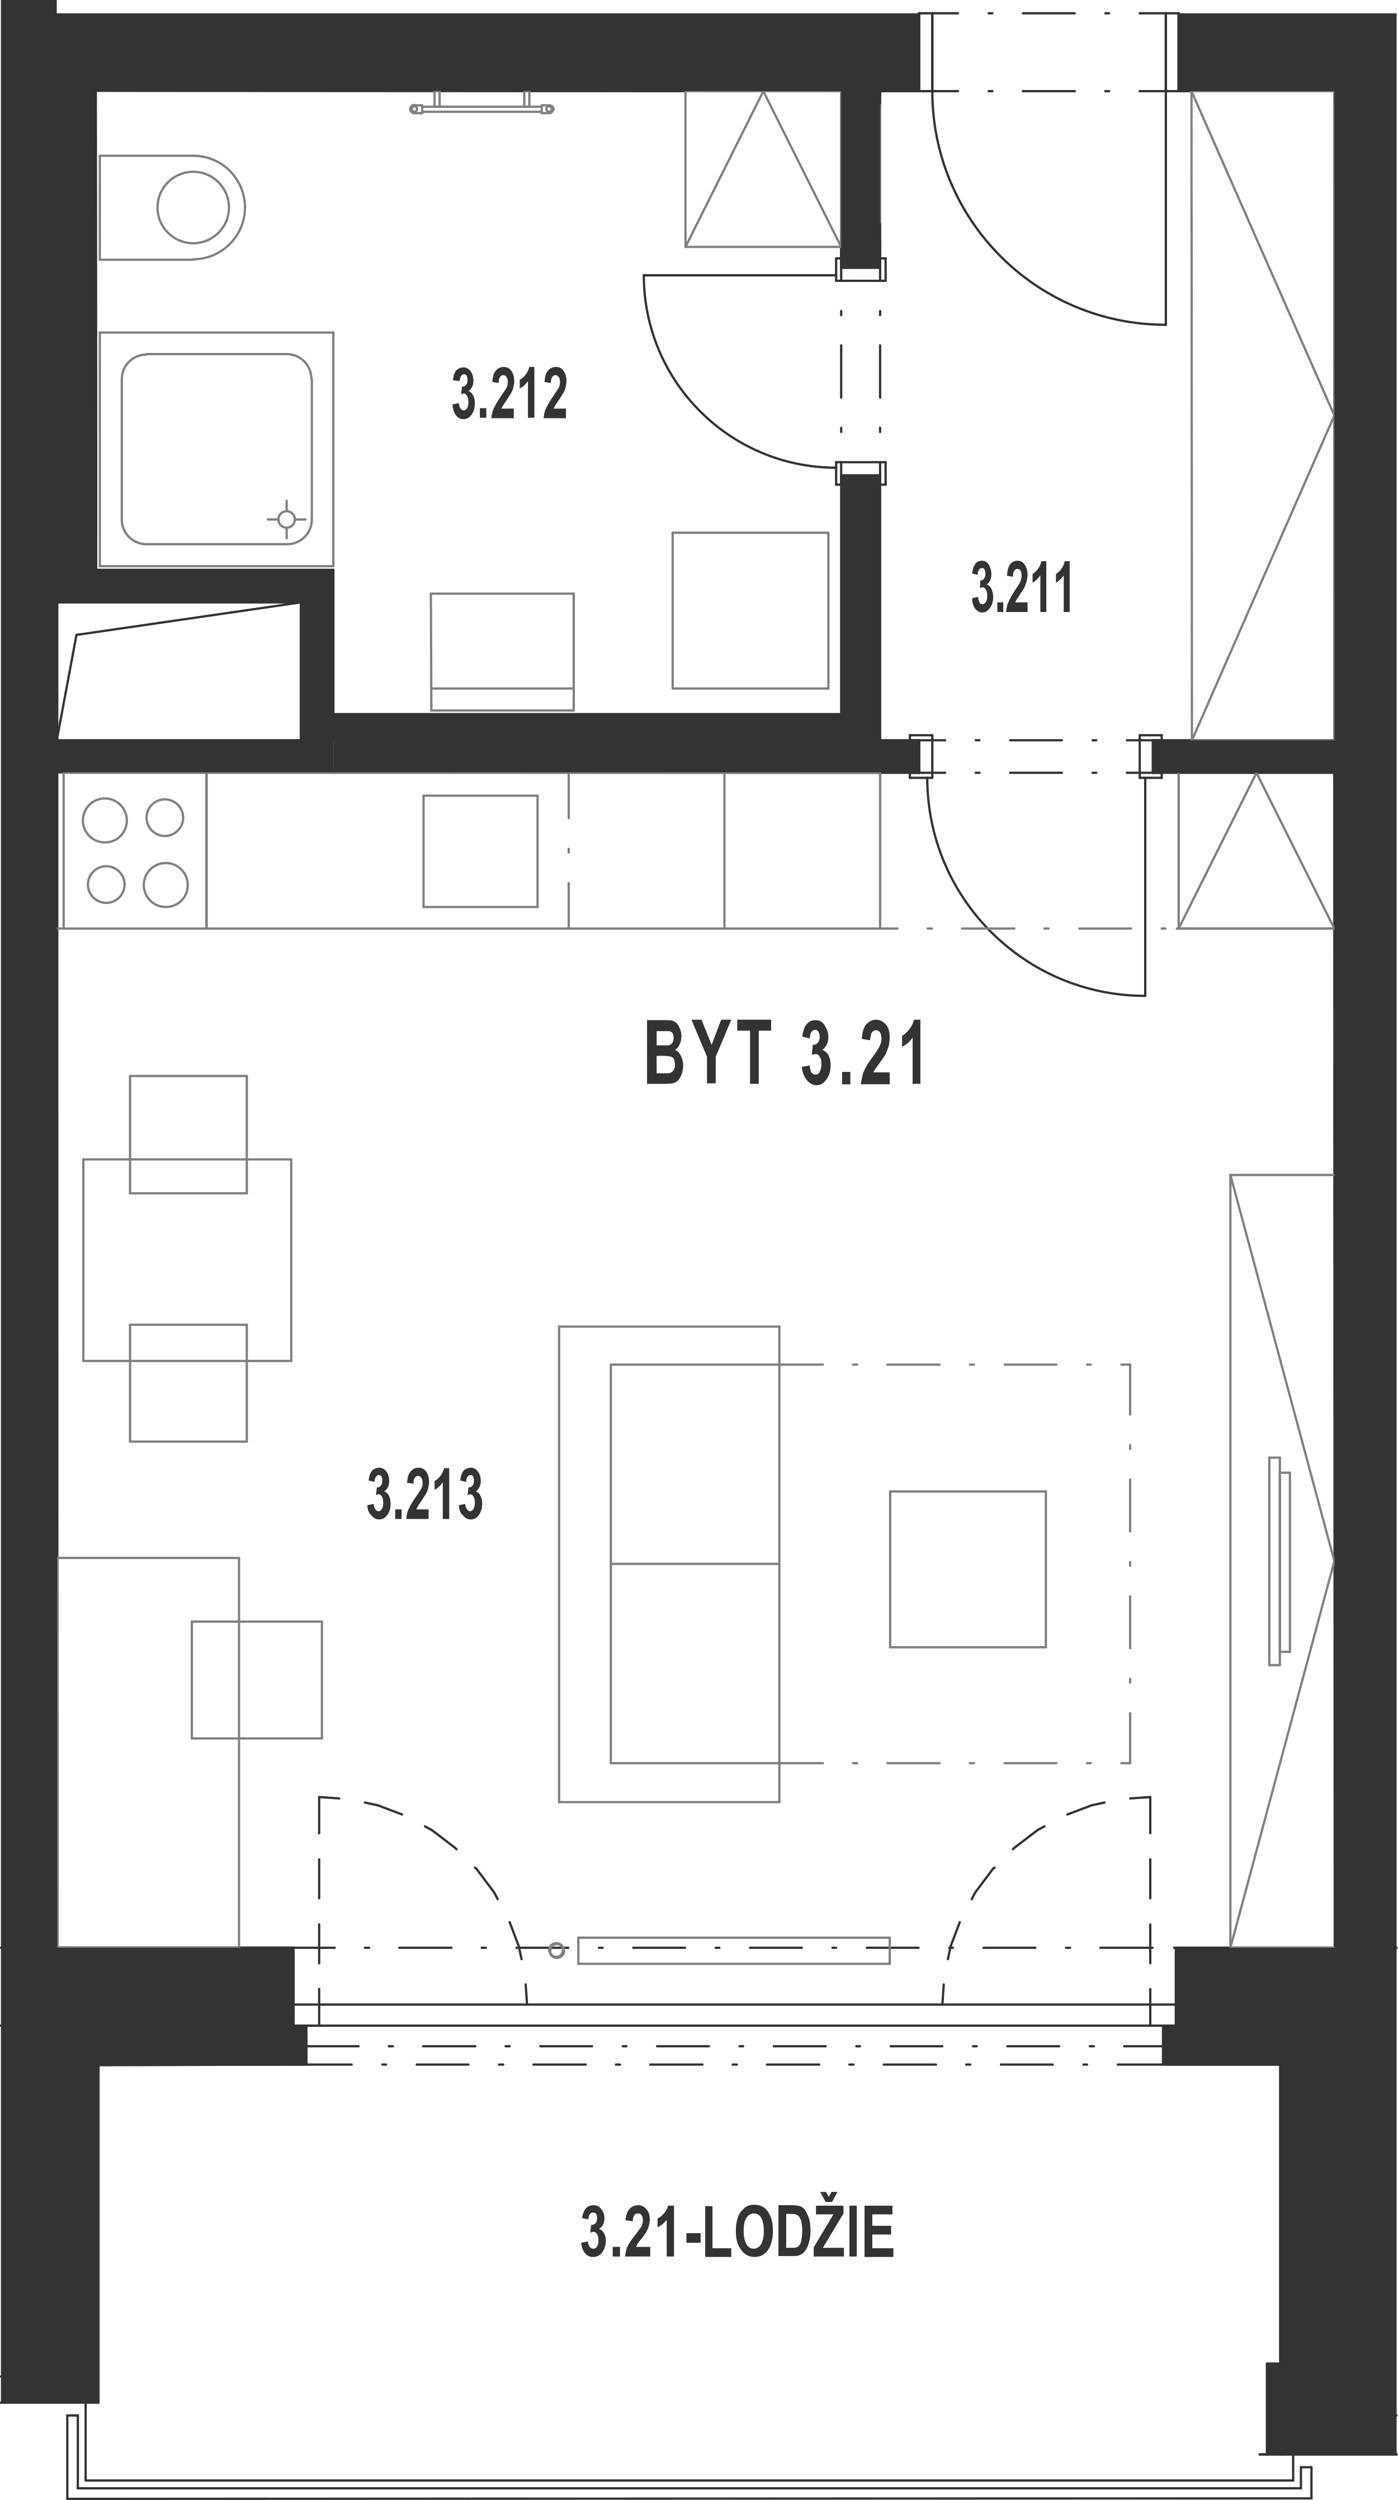 <?xml version="1.0" encoding="utf-8"?>
<!-- Generator: Adobe Illustrator 28.2.0, SVG Export Plug-In . SVG Version: 6.00 Build 0)  -->
<svg version="1.1" xmlns="http://www.w3.org/2000/svg" xmlns:xlink="http://www.w3.org/1999/xlink" x="0px" y="0px"
	 viewBox="0 0 305.3 545.7" style="enable-background:new 0 0 305.3 545.7;" xml:space="preserve">
<style type="text/css">
	.st0{fill:none;stroke:#333333;stroke-width:0.5;stroke-linecap:round;stroke-linejoin:round;stroke-miterlimit:10;}
	.st1{fill:#333333;}
	.st2{fill:none;stroke:#808080;stroke-width:0.5;stroke-linecap:round;stroke-linejoin:round;stroke-miterlimit:10;}
	.st3{fill-rule:evenodd;clip-rule:evenodd;fill:#333333;}
</style>
<g id="vykres">
	<line class="st0" x1="282.4" y1="446.7" x2="282.4" y2="447.2"/>
	<line class="st0" x1="282.4" y1="451.1" x2="282.4" y2="462.4"/>
	<line class="st0" x1="282.4" y1="469.1" x2="282.4" y2="469.9"/>
	<line class="st0" x1="282.4" y1="476.6" x2="282.4" y2="487.9"/>
	<line class="st0" x1="282.4" y1="494.6" x2="282.4" y2="495.4"/>
	<line class="st0" x1="282.4" y1="502.1" x2="282.4" y2="513.4"/>
	<line class="st0" x1="282.4" y1="520.1" x2="282.4" y2="520.9"/>
	<line class="st0" x1="282.4" y1="527.6" x2="282.4" y2="535.8"/>
	<line class="st0" x1="286.4" y1="538.6" x2="284.1" y2="538.6"/>
	<line class="st0" x1="286.4" y1="538.6" x2="286.4" y2="545.4"/>
	<line class="st0" x1="284.1" y1="538.6" x2="284.1" y2="543.2"/>
	<line class="st0" x1="282.4" y1="446.7" x2="271" y2="446.7"/>
	<line class="st0" x1="264.4" y1="446.7" x2="263.5" y2="446.7"/>
	<line class="st0" x1="256.9" y1="446.7" x2="245.5" y2="446.7"/>
	<line class="st0" x1="238.9" y1="446.7" x2="238" y2="446.7"/>
	<line class="st0" x1="231.3" y1="446.7" x2="220" y2="446.7"/>
	<line class="st0" x1="213.3" y1="446.7" x2="212.5" y2="446.7"/>
	<line class="st0" x1="205.8" y1="446.7" x2="194.5" y2="446.7"/>
	<line class="st0" x1="187.8" y1="446.7" x2="187" y2="446.7"/>
	<line class="st0" x1="180.3" y1="446.7" x2="169" y2="446.7"/>
	<line class="st0" x1="162.3" y1="446.7" x2="161.5" y2="446.7"/>
	<line class="st0" x1="154.8" y1="446.7" x2="143.5" y2="446.7"/>
	<line class="st0" x1="136.8" y1="446.7" x2="136" y2="446.7"/>
	<line class="st0" x1="129.3" y1="446.7" x2="118" y2="446.7"/>
	<line class="st0" x1="111.3" y1="446.7" x2="110.4" y2="446.7"/>
	<line class="st0" x1="103.8" y1="446.7" x2="92.4" y2="446.7"/>
	<line class="st0" x1="85.8" y1="446.7" x2="84.9" y2="446.7"/>
	<line class="st0" x1="78.3" y1="446.7" x2="66.9" y2="446.7"/>
	<line class="st0" x1="60.3" y1="446.7" x2="59.4" y2="446.7"/>
	<line class="st0" x1="52.8" y1="446.7" x2="41.4" y2="446.7"/>
	<line class="st0" x1="34.8" y1="446.7" x2="33.9" y2="446.7"/>
	<line class="st0" x1="27.2" y1="446.7" x2="15.9" y2="446.7"/>
	<line class="st0" x1="18.7" y1="446.8" x2="18.7" y2="456.8"/>
	<line class="st0" x1="18.7" y1="463.4" x2="18.7" y2="464.3"/>
	<line class="st0" x1="18.7" y1="471" x2="18.7" y2="482.3"/>
	<line class="st0" x1="18.7" y1="489" x2="18.7" y2="489.8"/>
	<line class="st0" x1="18.7" y1="496.5" x2="18.7" y2="507.8"/>
	<line class="st0" x1="18.7" y1="514.5" x2="18.7" y2="515.3"/>
	<line class="st0" x1="18.7" y1="522" x2="18.7" y2="524.5"/>
	<line class="st0" x1="14.7" y1="527.3" x2="17" y2="527.3"/>
	<line class="st0" x1="17" y1="543.2" x2="17" y2="527.3"/>
	<line class="st0" x1="14.7" y1="545.5" x2="14.7" y2="527.3"/>
	<line class="st0" x1="284.1" y1="543.2" x2="17" y2="543.2"/>
	<line class="st0" x1="286.4" y1="545.4" x2="14.7" y2="545.5"/>
	<line class="st0" x1="288.1" y1="442.2" x2="288.1" y2="527.3"/>
	<line class="st0" x1="282.4" y1="541.5" x2="282.4" y2="535.8"/>
	<line class="st0" x1="279.6" y1="535.8" x2="279.6" y2="535.8"/>
	<line class="st0" x1="0.2" y1="442.2" x2="288.1" y2="442.2"/>
	<line class="st0" x1="0.2" y1="442.2" x2="288.1" y2="442.2"/>
	<line class="st0" x1="0.2" y1="518.8" x2="15.9" y2="518.8"/>
	<line class="st0" x1="15.9" y1="518.8" x2="15.9" y2="442.2"/>
	<line class="st0" x1="18.7" y1="541.5" x2="18.7" y2="524.5"/>
	<line class="st0" x1="282.4" y1="541.5" x2="18.7" y2="541.5"/>
	<line class="st0" x1="279.6" y1="535.8" x2="279.6" y2="535.8"/>
	<line class="st0" x1="276.7" y1="516" x2="279.6" y2="516"/>
	<line class="st0" x1="276.7" y1="516" x2="276.7" y2="535.8"/>
	<line class="st0" x1="279.6" y1="450.7" x2="279.6" y2="516"/>
	<line class="st0" x1="276.7" y1="535.8" x2="305" y2="535.8"/>
	<line class="st0" x1="0.2" y1="524.5" x2="21.5" y2="524.5"/>
	<line class="st0" x1="21.5" y1="524.5" x2="21.5" y2="450.8"/>
	<line class="st0" x1="288.1" y1="527.3" x2="305" y2="527.3"/>
	<line class="st0" x1="251.2" y1="442.2" x2="251.2" y2="434.2"/>
	<line class="st0" x1="251.2" y1="428.6" x2="251.2" y2="420.1"/>
	<line class="st0" x1="251.2" y1="414.4" x2="251.2" y2="405.9"/>
	<line class="st0" x1="251.2" y1="400.2" x2="251.2" y2="392.3"/>
	<line class="st0" x1="69.7" y1="442.2" x2="69.7" y2="434.2"/>
	<line class="st0" x1="69.7" y1="428.6" x2="69.7" y2="420.1"/>
	<line class="st0" x1="69.7" y1="414.4" x2="69.7" y2="405.9"/>
	<line class="st0" x1="69.7" y1="400.2" x2="69.7" y2="392.3"/>
	<line class="st0" x1="66.9" y1="450.7" x2="76.8" y2="450.7"/>
	<line class="st0" x1="83.5" y1="450.7" x2="84.3" y2="450.7"/>
	<line class="st0" x1="91" y1="450.7" x2="102.3" y2="450.7"/>
	<line class="st0" x1="109" y1="450.7" x2="109.9" y2="450.7"/>
	<line class="st0" x1="116.5" y1="450.7" x2="127.9" y2="450.7"/>
	<line class="st0" x1="134.5" y1="450.7" x2="135.4" y2="450.7"/>
	<line class="st0" x1="142" y1="450.7" x2="153.4" y2="450.7"/>
	<line class="st0" x1="160" y1="450.7" x2="160.9" y2="450.7"/>
	<line class="st0" x1="167.5" y1="450.7" x2="178.9" y2="450.7"/>
	<line class="st0" x1="185.5" y1="450.7" x2="186.4" y2="450.7"/>
	<line class="st0" x1="193" y1="450.7" x2="204.4" y2="450.7"/>
	<line class="st0" x1="211" y1="450.7" x2="211.9" y2="450.7"/>
	<line class="st0" x1="218.6" y1="450.7" x2="229.9" y2="450.7"/>
	<line class="st0" x1="236.6" y1="450.7" x2="237.4" y2="450.7"/>
	<line class="st0" x1="244.1" y1="450.7" x2="254" y2="450.7"/>
	<line class="st0" x1="256.8" y1="425.2" x2="256.4" y2="425.2"/>
	<line class="st0" x1="251.7" y1="425.2" x2="240.3" y2="425.2"/>
	<line class="st0" x1="233.7" y1="425.2" x2="232.8" y2="425.2"/>
	<line class="st0" x1="226.1" y1="425.2" x2="214.8" y2="425.2"/>
	<line class="st0" x1="208.1" y1="425.2" x2="207.3" y2="425.2"/>
	<line class="st0" x1="200.6" y1="425.2" x2="189.3" y2="425.2"/>
	<line class="st0" x1="182.6" y1="425.2" x2="181.8" y2="425.2"/>
	<line class="st0" x1="175.1" y1="425.2" x2="163.8" y2="425.2"/>
	<line class="st0" x1="157.1" y1="425.2" x2="156.3" y2="425.2"/>
	<line class="st0" x1="149.6" y1="425.2" x2="138.3" y2="425.2"/>
	<line class="st0" x1="131.6" y1="425.2" x2="130.8" y2="425.2"/>
	<line class="st0" x1="124.1" y1="425.2" x2="112.8" y2="425.2"/>
	<line class="st0" x1="106.1" y1="425.2" x2="105.2" y2="425.2"/>
	<line class="st0" x1="98.6" y1="425.2" x2="87.2" y2="425.2"/>
	<line class="st0" x1="80.6" y1="425.2" x2="79.7" y2="425.2"/>
	<line class="st0" x1="73.1" y1="425.2" x2="64.1" y2="425.2"/>
	<line class="st0" x1="254" y1="450.7" x2="254" y2="442.2"/>
	<line class="st0" x1="66.9" y1="450.7" x2="66.9" y2="442.2"/>
	<line class="st0" x1="254" y1="450.7" x2="279.6" y2="450.7"/>
	<line class="st0" x1="256.8" y1="442.2" x2="256.8" y2="425.2"/>
	<line class="st0" x1="64.1" y1="442.2" x2="64.1" y2="425.2"/>
	<line class="st0" x1="20.1" y1="450.8" x2="66.9" y2="450.7"/>
	<line class="st0" x1="256.8" y1="442.2" x2="64.1" y2="442.2"/>
	<line class="st0" x1="256.8" y1="437.6" x2="64.1" y2="437.6"/>
	<line class="st0" x1="0.2" y1="425.2" x2="15.3" y2="425.2"/>
	<line class="st0" x1="12.4" y1="19.8" x2="20.9" y2="19.8"/>
	<line class="st0" x1="12.5" y1="168.6" x2="12.5" y2="425.2"/>
	<line class="st0" x1="20.9" y1="19.8" x2="21" y2="122.7"/>
	<line class="st0" x1="12.4" y1="161.6" x2="12.4" y2="168.7"/>
	<line class="st0" x1="72.8" y1="168.6" x2="72.8" y2="168.7"/>
	<line class="st0" x1="65.7" y1="161.6" x2="12.4" y2="161.6"/>
	<line class="st0" x1="12.5" y1="131.5" x2="12.5" y2="161.6"/>
	<line class="st0" x1="65.7" y1="131.5" x2="65.7" y2="161.6"/>
	<line class="st0" x1="72.8" y1="124.4" x2="72.8" y2="161.6"/>
	<line class="st0" x1="72.8" y1="124.4" x2="21" y2="124.4"/>
	<line class="st0" x1="12.4" y1="161.6" x2="16.7" y2="138.6"/>
	<line class="st0" x1="16.7" y1="138.6" x2="65.7" y2="131.5"/>
	<line class="st0" x1="65.7" y1="131.5" x2="12.4" y2="131.5"/>
	<line class="st0" x1="12.4" y1="19.8" x2="12.5" y2="131.5"/>
	<line class="st0" x1="20.9" y1="19.8" x2="21" y2="124.4"/>
	<line class="st0" x1="12.5" y1="425.2" x2="64.1" y2="425.2"/>
	<line class="st0" x1="64.1" y1="425.2" x2="12.5" y2="425.2"/>
	<line class="st0" x1="291.5" y1="425.2" x2="305" y2="425.2"/>
	<line class="st0" x1="291.4" y1="168.7" x2="291.5" y2="425.2"/>
	<line class="st0" x1="192.2" y1="58.4" x2="192.2" y2="61.3"/>
	<line class="st0" x1="192.2" y1="67.9" x2="192.2" y2="68.8"/>
	<line class="st0" x1="192.2" y1="75.4" x2="192.2" y2="86.8"/>
	<line class="st0" x1="192.2" y1="93.4" x2="192.2" y2="94.3"/>
	<line class="st0" x1="192.2" y1="100.9" x2="192.2" y2="103.8"/>
	<line class="st0" x1="192.2" y1="58.4" x2="192.2" y2="52.8"/>
	<line class="st0" x1="182.6" y1="60.1" x2="140.6" y2="60.1"/>
	<line class="st0" x1="183.7" y1="103.8" x2="183.7" y2="100.9"/>
	<line class="st0" x1="183.7" y1="94.3" x2="183.7" y2="93.4"/>
	<line class="st0" x1="183.7" y1="86.8" x2="183.7" y2="75.4"/>
	<line class="st0" x1="183.7" y1="68.8" x2="183.7" y2="67.9"/>
	<line class="st0" x1="183.7" y1="61.3" x2="183.7" y2="58.4"/>
	<line class="st0" x1="192.2" y1="103.8" x2="183.7" y2="103.8"/>
	<line class="st0" x1="192.2" y1="103.8" x2="183.7" y2="103.8"/>
	<line class="st0" x1="183.7" y1="58.4" x2="192.2" y2="58.4"/>
	<line class="st0" x1="183.7" y1="58.4" x2="192.2" y2="58.4"/>
	<line class="st0" x1="192.2" y1="103.8" x2="183.7" y2="103.8"/>
	<line class="st0" x1="192.2" y1="58.4" x2="183.7" y2="58.4"/>
	<line class="st0" x1="183.7" y1="58.4" x2="192.2" y2="58.4"/>
	<line class="st0" x1="183.7" y1="103.8" x2="192.2" y2="103.8"/>
	<line class="st0" x1="183.7" y1="58.4" x2="183.7" y2="51.1"/>
	<line class="st0" x1="192.2" y1="161.6" x2="192.2" y2="103.8"/>
	<line class="st0" x1="183.7" y1="161.6" x2="183.7" y2="103.8"/>
	<line class="st0" x1="250.1" y1="169.8" x2="250.1" y2="217.4"/>
	<line class="st0" x1="251.8" y1="161.6" x2="251.8" y2="168.7"/>
	<line class="st0" x1="200.7" y1="168.7" x2="200.7" y2="161.6"/>
	<line class="st0" x1="251.8" y1="161.6" x2="251.8" y2="168.7"/>
	<line class="st0" x1="200.7" y1="168.7" x2="200.7" y2="161.6"/>
	<line class="st0" x1="251.8" y1="168.7" x2="246.1" y2="168.7"/>
	<line class="st0" x1="239.4" y1="168.7" x2="238.6" y2="168.7"/>
	<line class="st0" x1="231.9" y1="168.7" x2="220.6" y2="168.7"/>
	<line class="st0" x1="213.9" y1="168.7" x2="213.1" y2="168.7"/>
	<line class="st0" x1="206.4" y1="168.7" x2="200.7" y2="168.7"/>
	<line class="st0" x1="200.7" y1="161.6" x2="206.4" y2="161.6"/>
	<line class="st0" x1="213.1" y1="161.6" x2="213.9" y2="161.6"/>
	<line class="st0" x1="220.6" y1="161.6" x2="231.9" y2="161.6"/>
	<line class="st0" x1="238.6" y1="161.6" x2="239.4" y2="161.6"/>
	<line class="st0" x1="246.1" y1="161.6" x2="251.8" y2="161.6"/>
	<line class="st0" x1="200.7" y1="168.7" x2="200.7" y2="161.6"/>
	<line class="st0" x1="251.8" y1="168.7" x2="251.8" y2="161.6"/>
	<line class="st0" x1="200.7" y1="168.7" x2="200.7" y2="161.6"/>
	<line class="st0" x1="251.8" y1="168.7" x2="251.8" y2="161.6"/>
	<line class="st0" x1="291.4" y1="161.6" x2="291.4" y2="168.7"/>
	<line class="st0" x1="251.8" y1="168.7" x2="291.4" y2="168.7"/>
	<line class="st0" x1="251.8" y1="161.6" x2="291.4" y2="161.6"/>
	<line class="st0" x1="192.2" y1="161.6" x2="200.7" y2="161.6"/>
	<line class="st0" x1="200.7" y1="2.9" x2="203.6" y2="2.9"/>
	<line class="st0" x1="257.4" y1="2.9" x2="254.6" y2="2.9"/>
	<line class="st0" x1="203.6" y1="2.9" x2="209.2" y2="2.9"/>
	<line class="st0" x1="215.9" y1="2.9" x2="216.7" y2="2.9"/>
	<line class="st0" x1="223.4" y1="2.9" x2="234.7" y2="2.9"/>
	<line class="st0" x1="241.4" y1="2.9" x2="242.2" y2="2.9"/>
	<line class="st0" x1="248.9" y1="2.9" x2="254.6" y2="2.9"/>
	<line class="st0" x1="203.6" y1="19.9" x2="200.7" y2="19.9"/>
	<line class="st0" x1="254.6" y1="19.9" x2="257.4" y2="19.9"/>
	<line class="st0" x1="203.6" y1="19.9" x2="209.2" y2="19.9"/>
	<line class="st0" x1="215.9" y1="19.9" x2="216.7" y2="19.9"/>
	<line class="st0" x1="223.4" y1="19.9" x2="234.7" y2="19.9"/>
	<line class="st0" x1="241.4" y1="19.9" x2="242.2" y2="19.9"/>
	<line class="st0" x1="248.9" y1="19.9" x2="254.6" y2="19.9"/>
	<line class="st0" x1="203.6" y1="19.9" x2="200.7" y2="19.9"/>
	<line class="st0" x1="254.6" y1="19.9" x2="257.4" y2="19.9"/>
	<line class="st0" x1="203.6" y1="19.9" x2="209.2" y2="19.9"/>
	<line class="st0" x1="215.9" y1="19.9" x2="216.7" y2="19.9"/>
	<line class="st0" x1="223.4" y1="19.9" x2="234.7" y2="19.9"/>
	<line class="st0" x1="241.4" y1="19.9" x2="242.2" y2="19.9"/>
	<line class="st0" x1="248.9" y1="19.9" x2="254.6" y2="19.9"/>
	<line class="st0" x1="254.6" y1="19.9" x2="254.6" y2="70.9"/>
	<line class="st0" x1="183.7" y1="19.9" x2="183.7" y2="19.9"/>
	<line class="st0" x1="183.7" y1="19.9" x2="192.2" y2="19.9"/>
	<line class="st0" x1="192.2" y1="58.4" x2="192.2" y2="19.9"/>
	<line class="st0" x1="183.7" y1="58.4" x2="183.7" y2="19.9"/>
	<line class="st0" x1="203.6" y1="19.9" x2="203.6" y2="2.9"/>
	<line class="st0" x1="200.7" y1="19.9" x2="200.7" y2="2.9"/>
	<line class="st0" x1="203.6" y1="2.9" x2="203.6" y2="19.9"/>
	<line class="st0" x1="254.6" y1="19.9" x2="254.6" y2="2.9"/>
	<line class="st0" x1="254.6" y1="2.9" x2="254.6" y2="19.9"/>
	<line class="st0" x1="257.4" y1="19.9" x2="257.4" y2="2.9"/>
	<line class="st0" x1="257.4" y1="19.9" x2="257.4" y2="2.9"/>
	<line class="st0" x1="291.4" y1="19.9" x2="291.4" y2="161.6"/>
	<line class="st0" x1="291.4" y1="19.9" x2="257.4" y2="19.9"/>
	<line class="st0" x1="200.7" y1="19.9" x2="200.7" y2="2.9"/>
	<line class="st0" x1="200.7" y1="19.9" x2="192.2" y2="19.9"/>
	<line class="st0" x1="256.8" y1="425.2" x2="291.5" y2="425.2"/>
	<line class="st0" x1="72.8" y1="155.9" x2="183.7" y2="155.9"/>
	<line class="st0" x1="72.8" y1="161.6" x2="183.7" y2="161.6"/>
	<line class="st0" x1="12.5" y1="168.6" x2="200.7" y2="168.7"/>
	<line class="st0" x1="183.7" y1="19.9" x2="20.9" y2="19.8"/>
	<line class="st0" x1="21" y1="72.6" x2="12.4" y2="72.6"/>
	<path class="st0" d="M31.5,445.1c0-1.6-1.3-2.8-2.8-2.8s-2.8,1.3-2.8,2.8c0,1.6,1.3,2.8,2.8,2.8S31.5,446.7,31.5,445.1"/>
	<line class="st0" x1="251.2" y1="392.3" x2="246.8" y2="392.6"/>
	<line class="st0" x1="241.2" y1="393.5" x2="238.4" y2="394.1"/>
	<line class="st0" x1="238.4" y1="394.1" x2="233.1" y2="396.1"/>
	<line class="st0" x1="228.1" y1="398.7" x2="226.6" y2="399.5"/>
	<line class="st0" x1="226.6" y1="399.5" x2="221.5" y2="403.4"/>
	<line class="st0" x1="221.5" y1="403.4" x2="221.2" y2="403.7"/>
	<line class="st0" x1="217.2" y1="407.7" x2="216.9" y2="407.9"/>
	<line class="st0" x1="216.9" y1="407.9" x2="213" y2="413.1"/>
	<line class="st0" x1="213" y1="413.1" x2="212.2" y2="414.6"/>
	<line class="st0" x1="209.6" y1="419.6" x2="207.6" y2="424.9"/>
	<line class="st0" x1="207.6" y1="424.9" x2="207" y2="427.7"/>
	<line class="st0" x1="206.1" y1="433.2" x2="205.8" y2="437.6"/>
	<line class="st0" x1="115.1" y1="437.6" x2="114.8" y2="433.2"/>
	<line class="st0" x1="113.9" y1="427.7" x2="113.3" y2="424.9"/>
	<line class="st0" x1="113.3" y1="424.9" x2="111.3" y2="419.6"/>
	<line class="st0" x1="108.7" y1="414.6" x2="107.9" y2="413.1"/>
	<line class="st0" x1="107.9" y1="413.1" x2="104" y2="407.9"/>
	<line class="st0" x1="104" y1="407.9" x2="103.7" y2="407.7"/>
	<line class="st0" x1="99.7" y1="403.7" x2="99.4" y2="403.4"/>
	<line class="st0" x1="99.4" y1="403.4" x2="94.3" y2="399.5"/>
	<line class="st0" x1="94.3" y1="399.5" x2="92.8" y2="398.7"/>
	<line class="st0" x1="87.8" y1="396.1" x2="82.5" y2="394.1"/>
	<line class="st0" x1="82.5" y1="394.1" x2="79.7" y2="393.5"/>
	<line class="st0" x1="74.1" y1="392.6" x2="69.7" y2="392.3"/>
	<path class="st0" d="M182.6,102.1L182.6,102.1c-23.2,0-42-18.8-42-42"/>
	<path class="st0" d="M250.1,217.4c-26.3,0-47.6-21.3-47.6-47.6"/>
	<path class="st0" d="M254.6,70.9c-28.2,0-51-22.8-51-51"/>
	<line class="st0" x1="186.1" y1="103.8" x2="192.2" y2="103.8"/>
	<line class="st0" x1="192.2" y1="103.8" x2="192.2" y2="105.8"/>
	<line class="st0" x1="192.2" y1="105.8" x2="193.4" y2="105.8"/>
	<line class="st0" x1="193.4" y1="105.8" x2="193.4" y2="100.9"/>
	<line class="st0" x1="193.4" y1="100.9" x2="182.6" y2="100.9"/>
	<line class="st0" x1="182.6" y1="100.9" x2="182.6" y2="105.8"/>
	<line class="st0" x1="182.6" y1="105.8" x2="183.7" y2="105.8"/>
	<line class="st0" x1="183.7" y1="105.8" x2="183.7" y2="103.8"/>
	<line class="st0" x1="183.7" y1="103.8" x2="186.1" y2="103.8"/>
	<line class="st0" x1="186.1" y1="61.3" x2="193.4" y2="61.3"/>
	<line class="st0" x1="193.4" y1="61.3" x2="193.4" y2="56.4"/>
	<line class="st0" x1="193.4" y1="56.4" x2="192.2" y2="56.4"/>
	<line class="st0" x1="192.2" y1="56.4" x2="192.2" y2="58.4"/>
	<line class="st0" x1="192.2" y1="58.4" x2="183.7" y2="58.4"/>
	<line class="st0" x1="183.7" y1="58.4" x2="183.7" y2="56.4"/>
	<line class="st0" x1="183.7" y1="56.4" x2="182.6" y2="56.4"/>
	<line class="st0" x1="182.6" y1="56.4" x2="182.6" y2="61.3"/>
	<line class="st0" x1="182.6" y1="61.3" x2="186.1" y2="61.3"/>
	<line class="st0" x1="251.8" y1="166.3" x2="251.8" y2="161.6"/>
	<line class="st0" x1="251.8" y1="161.6" x2="253.7" y2="161.6"/>
	<line class="st0" x1="253.7" y1="161.6" x2="253.7" y2="160.5"/>
	<line class="st0" x1="253.7" y1="160.5" x2="248.9" y2="160.5"/>
	<line class="st0" x1="248.9" y1="160.5" x2="248.9" y2="169.8"/>
	<line class="st0" x1="248.9" y1="169.8" x2="253.7" y2="169.8"/>
	<line class="st0" x1="253.7" y1="169.8" x2="253.7" y2="168.7"/>
	<line class="st0" x1="253.7" y1="168.7" x2="251.8" y2="168.7"/>
	<line class="st0" x1="251.8" y1="168.7" x2="251.8" y2="166.3"/>
	<line class="st0" x1="203.6" y1="166.3" x2="203.6" y2="160.5"/>
	<line class="st0" x1="203.6" y1="160.5" x2="198.7" y2="160.5"/>
	<line class="st0" x1="198.7" y1="160.5" x2="198.7" y2="161.6"/>
	<line class="st0" x1="198.7" y1="161.6" x2="200.7" y2="161.6"/>
	<line class="st0" x1="200.7" y1="161.6" x2="200.7" y2="168.7"/>
	<line class="st0" x1="200.7" y1="168.7" x2="198.7" y2="168.7"/>
	<line class="st0" x1="198.7" y1="168.7" x2="198.7" y2="169.8"/>
	<line class="st0" x1="198.7" y1="169.8" x2="203.6" y2="169.8"/>
	<line class="st0" x1="203.6" y1="169.8" x2="203.6" y2="166.3"/>
	<line class="st0" x1="0.2" y1="524.5" x2="21.5" y2="524.5"/>
	<line class="st0" x1="21.5" y1="524.5" x2="21.5" y2="450.8"/>
	<line class="st0" x1="21.5" y1="450.8" x2="66.9" y2="450.7"/>
	<line class="st0" x1="66.9" y1="450.7" x2="66.9" y2="442.2"/>
	<line class="st0" x1="66.9" y1="442.2" x2="64.1" y2="442.2"/>
	<line class="st0" x1="64.1" y1="442.2" x2="64.1" y2="425.2"/>
	<line class="st0" x1="64.1" y1="425.2" x2="12.5" y2="425.2"/>
	<line class="st0" x1="12.5" y1="425.2" x2="12.4" y2="19.8"/>
	<line class="st0" x1="12.4" y1="19.8" x2="200.7" y2="19.9"/>
	<line class="st0" x1="200.7" y1="19.9" x2="200.7" y2="2.9"/>
	<line class="st0" x1="305" y1="535.8" x2="275.1" y2="535.8"/>
	<line class="st0" x1="275.1" y1="535.8" x2="276.7" y2="535.8"/>
	<line class="st0" x1="276.7" y1="535.8" x2="276.7" y2="516"/>
	<line class="st0" x1="276.7" y1="516" x2="279.6" y2="516"/>
	<line class="st0" x1="279.6" y1="516" x2="279.6" y2="450.7"/>
	<line class="st0" x1="279.6" y1="450.7" x2="254" y2="450.7"/>
	<line class="st0" x1="254" y1="450.7" x2="254" y2="442.2"/>
	<line class="st0" x1="254" y1="442.2" x2="256.8" y2="442.2"/>
	<line class="st0" x1="256.8" y1="442.2" x2="256.8" y2="425.2"/>
	<line class="st0" x1="256.8" y1="425.2" x2="291.5" y2="425.2"/>
	<line class="st0" x1="291.5" y1="425.2" x2="291.4" y2="19.9"/>
	<line class="st0" x1="291.4" y1="19.9" x2="257.4" y2="19.9"/>
	<line class="st0" x1="257.4" y1="19.9" x2="257.4" y2="2.9"/>
</g>
<g id="popisky">
	<g>
		<path class="st1" d="M126.9,489.6l1.5-0.3c0,0.5,0.2,0.9,0.4,1.2c0.2,0.3,0.5,0.4,0.8,0.4c0.3,0,0.6-0.2,0.8-0.5
			c0.2-0.3,0.3-0.8,0.3-1.4c0-0.5-0.1-1-0.3-1.3c-0.2-0.3-0.5-0.5-0.8-0.5c-0.2,0-0.4,0.1-0.7,0.2l0.2-1.7c0.4,0,0.7-0.1,1-0.4
			c0.2-0.3,0.3-0.6,0.3-1.1c0-0.4-0.1-0.7-0.2-0.9c-0.2-0.2-0.4-0.3-0.7-0.3c-0.3,0-0.5,0.1-0.7,0.4s-0.3,0.6-0.3,1.1l-1.4-0.3
			c0.1-0.7,0.3-1.2,0.5-1.6s0.5-0.7,0.8-0.9s0.8-0.3,1.2-0.3c0.8,0,1.4,0.3,1.8,1c0.4,0.5,0.6,1.2,0.6,1.9c0,1-0.4,1.8-1.2,2.3
			c0.5,0.1,0.8,0.4,1.1,0.9c0.3,0.5,0.4,1.1,0.4,1.7c0,1-0.3,1.8-0.8,2.5c-0.5,0.7-1.2,1-2,1c-0.7,0-1.4-0.3-1.8-0.9
			C127.3,491.3,127,490.6,126.9,489.6z"/>
		<path class="st1" d="M133.8,492.6v-2.1h1.6v2.1H133.8z"/>
		<path class="st1" d="M142,490.6v2h-5.5c0.1-0.7,0.2-1.5,0.5-2.1c0.3-0.7,0.9-1.6,1.8-2.7c0.7-0.9,1.1-1.5,1.3-1.8
			c0.2-0.4,0.3-0.9,0.3-1.3c0-0.5-0.1-0.8-0.3-1.1c-0.2-0.3-0.4-0.4-0.8-0.4c-0.3,0-0.6,0.1-0.8,0.4s-0.3,0.7-0.3,1.3l-1.6-0.2
			c0.1-1.2,0.4-2,0.9-2.5c0.5-0.5,1.1-0.8,1.8-0.8c0.8,0,1.4,0.3,1.9,0.9s0.7,1.3,0.7,2.2c0,0.5-0.1,1-0.2,1.4s-0.3,0.9-0.6,1.4
			c-0.2,0.3-0.5,0.8-1,1.4c-0.5,0.6-0.8,1-0.9,1.2c-0.1,0.2-0.2,0.4-0.3,0.6H142z"/>
		<path class="st1" d="M147.2,492.6h-1.6v-8c-0.6,0.7-1.2,1.3-2,1.6v-1.9c0.4-0.2,0.9-0.5,1.3-1c0.5-0.5,0.8-1.1,1-1.8h1.3V492.6z"
			/>
		<path class="st1" d="M149.9,489.6v-2.1h3.1v2.1H149.9z"/>
		<path class="st1" d="M154,492.6v-11h1.6v9.2h4.1v1.9H154z"/>
		<path class="st1" d="M160.7,487.1c0-1.1,0.1-2.1,0.4-2.9c0.2-0.6,0.4-1.1,0.8-1.5s0.7-0.8,1.1-1c0.5-0.3,1.1-0.4,1.8-0.4
			c1.2,0,2.2,0.5,2.9,1.5c0.7,1,1.1,2.4,1.1,4.2c0,1.8-0.4,3.2-1.1,4.2s-1.7,1.5-2.9,1.5c-1.2,0-2.2-0.5-2.9-1.5
			C161.1,490.2,160.7,488.9,160.7,487.1z M162.4,487c0,1.3,0.2,2.2,0.6,2.9c0.4,0.7,1,1,1.6,1s1.2-0.3,1.6-1s0.6-1.6,0.6-2.9
			c0-1.3-0.2-2.2-0.6-2.9s-1-0.9-1.6-0.9s-1.2,0.3-1.6,1C162.6,484.8,162.4,485.7,162.4,487z"/>
		<path class="st1" d="M170.1,481.4h3c0.7,0,1.2,0.1,1.6,0.2c0.5,0.2,0.9,0.5,1.2,1c0.3,0.5,0.6,1.1,0.8,1.8
			c0.2,0.7,0.3,1.6,0.3,2.6c0,0.9-0.1,1.7-0.3,2.4c-0.2,0.8-0.5,1.5-0.9,2c-0.3,0.4-0.7,0.7-1.2,0.9c-0.4,0.2-0.9,0.2-1.5,0.2h-3.1
			V481.4z M171.7,483.3v7.4h1.2c0.5,0,0.8,0,1-0.1c0.3-0.1,0.5-0.2,0.7-0.5c0.2-0.2,0.3-0.6,0.4-1.1c0.1-0.5,0.2-1.2,0.2-2
			s-0.1-1.5-0.2-2c-0.1-0.5-0.3-0.8-0.5-1.1c-0.2-0.3-0.5-0.4-0.8-0.5c-0.2-0.1-0.7-0.1-1.4-0.1H171.7z"/>
		<path class="st1" d="M177.7,492.6v-2l4.3-7.2h-3.8v-1.9h6v1.7l-4.5,7.5h4.6v1.9H177.7z M179.1,478.5h1.3l0.6,1.1l0.6-1.1h1.3
			l-1.2,2.2h-1.4L179.1,478.5z"/>
		<path class="st1" d="M185.5,492.6v-11.1h1.6v11.1H185.5z"/>
		<path class="st1" d="M188.8,492.6v-11.1h6.1v1.9h-4.4v2.5h4.1v1.9h-4.1v3h4.6v1.9H188.8z"/>
	</g>
	<g>
		<path class="st1" d="M141.5,222.7h3.7c0.7,0,1.3,0,1.6,0.1c0.4,0.1,0.7,0.3,1,0.6c0.3,0.3,0.5,0.7,0.7,1.2c0.2,0.5,0.3,1,0.3,1.6
			c0,0.7-0.1,1.2-0.4,1.8c-0.2,0.5-0.6,1-1,1.2c0.6,0.2,1,0.7,1.3,1.3c0.3,0.6,0.5,1.3,0.5,2.1c0,0.6-0.1,1.2-0.3,1.8
			s-0.5,1.1-0.8,1.4c-0.3,0.4-0.8,0.6-1.3,0.7c-0.3,0.1-1.1,0.1-2.3,0.1h-3.2V222.7z M143.4,225v3.2h1.2c0.7,0,1.2,0,1.4,0
			c0.3-0.1,0.6-0.2,0.8-0.5c0.2-0.3,0.3-0.6,0.3-1.1c0-0.4-0.1-0.8-0.2-1c-0.2-0.3-0.4-0.4-0.7-0.5c-0.2,0-0.7,0-1.6,0H143.4z
			 M143.4,230.6v3.7h1.7c0.7,0,1.1,0,1.3-0.1c0.3-0.1,0.5-0.3,0.7-0.6c0.2-0.3,0.3-0.7,0.3-1.2c0-0.4-0.1-0.8-0.2-1.1
			c-0.1-0.3-0.3-0.5-0.6-0.6s-0.8-0.2-1.7-0.2H143.4z"/>
		<path class="st1" d="M154.4,236.6v-5.9l-3.4-8.1h2.2l2.2,5.5l2.1-5.5h2.2l-3.4,8.1v5.8H154.4z"/>
		<path class="st1" d="M163.8,236.6v-11.6h-2.8v-2.4h7.4v2.4h-2.7v11.6H163.8z"/>
	</g>
	<g>
		<path class="st1" d="M175.1,232.9l1.7-0.3c0.1,0.7,0.2,1.2,0.4,1.5s0.5,0.5,0.9,0.5c0.4,0,0.7-0.2,0.9-0.6s0.4-1,0.4-1.7
			c0-0.7-0.1-1.2-0.4-1.6c-0.2-0.4-0.5-0.6-0.9-0.6c-0.2,0-0.5,0.1-0.8,0.2l0.2-2.2c0.5,0,0.8-0.1,1.1-0.5c0.3-0.3,0.4-0.8,0.4-1.3
			c0-0.5-0.1-0.8-0.3-1.1s-0.4-0.4-0.7-0.4c-0.3,0-0.6,0.2-0.8,0.5s-0.3,0.8-0.4,1.4l-1.6-0.4c0.1-0.8,0.3-1.5,0.5-2s0.6-0.9,1-1.2
			c0.4-0.3,0.9-0.4,1.4-0.4c0.9,0,1.6,0.4,2.1,1.3c0.4,0.7,0.7,1.5,0.7,2.3c0,1.2-0.4,2.2-1.3,2.9c0.5,0.2,1,0.6,1.3,1.1
			c0.3,0.6,0.5,1.3,0.5,2.2c0,1.2-0.3,2.3-0.9,3.1c-0.6,0.9-1.3,1.3-2.2,1.3c-0.8,0-1.5-0.4-2.1-1.1S175.2,234.1,175.1,232.9z"/>
		<path class="st1" d="M183.9,236.6V234h1.8v2.7H183.9z"/>
		<path class="st1" d="M194.3,234.2v2.5H188c0.1-0.9,0.3-1.8,0.6-2.7c0.3-0.8,1-2,2-3.3c0.8-1.1,1.3-1.9,1.5-2.3
			c0.2-0.5,0.4-1.1,0.4-1.6c0-0.6-0.1-1.1-0.3-1.4c-0.2-0.3-0.5-0.5-0.9-0.5c-0.4,0-0.7,0.2-0.9,0.5c-0.2,0.3-0.3,0.9-0.4,1.7
			l-1.8-0.3c0.1-1.5,0.4-2.5,1-3.2c0.6-0.6,1.3-1,2.1-1c0.9,0,1.6,0.4,2.2,1.1s0.8,1.7,0.8,2.8c0,0.6-0.1,1.2-0.2,1.8
			c-0.2,0.6-0.4,1.2-0.7,1.8c-0.2,0.4-0.6,1-1.2,1.8c-0.6,0.8-0.9,1.3-1.1,1.5c-0.1,0.3-0.3,0.5-0.4,0.7H194.3z"/>
		<path class="st1" d="M201.1,236.6h-1.8v-10.1c-0.6,0.9-1.4,1.6-2.3,2v-2.4c0.5-0.2,1-0.7,1.5-1.3c0.5-0.6,0.9-1.4,1.1-2.2h1.4
			V236.6z"/>
	</g>
	<g>
		<path class="st1" d="M80.2,328.6l1.4-0.3c0,0.5,0.2,0.9,0.4,1.2c0.2,0.3,0.4,0.4,0.7,0.4c0.3,0,0.5-0.2,0.7-0.5
			c0.2-0.3,0.3-0.8,0.3-1.4c0-0.5-0.1-1-0.3-1.3c-0.2-0.3-0.4-0.5-0.7-0.5c-0.2,0-0.4,0.1-0.6,0.2l0.2-1.7c0.4,0,0.7-0.1,0.9-0.4
			c0.2-0.3,0.3-0.6,0.3-1.1c0-0.4-0.1-0.7-0.2-0.9c-0.1-0.2-0.3-0.3-0.6-0.3c-0.2,0-0.4,0.1-0.6,0.4c-0.2,0.3-0.3,0.6-0.3,1.1
			l-1.3-0.3c0.1-0.7,0.2-1.2,0.4-1.6c0.2-0.4,0.4-0.7,0.8-0.9s0.7-0.3,1.1-0.3c0.7,0,1.2,0.3,1.7,1c0.3,0.5,0.5,1.2,0.5,1.9
			c0,1-0.4,1.8-1.1,2.3c0.4,0.1,0.8,0.4,1,0.9c0.3,0.5,0.4,1.1,0.4,1.7c0,1-0.2,1.8-0.7,2.5c-0.5,0.7-1.1,1-1.8,1
			c-0.7,0-1.2-0.3-1.7-0.9C80.5,330.3,80.3,329.6,80.2,328.6z"/>
		<path class="st1" d="M86.3,331.6v-2.1h1.4v2.1H86.3z"/>
		<path class="st1" d="M93.6,329.6v2h-4.9c0.1-0.7,0.2-1.5,0.5-2.1s0.8-1.6,1.6-2.7c0.6-0.9,1-1.5,1.2-1.8c0.2-0.4,0.3-0.9,0.3-1.3
			c0-0.5-0.1-0.8-0.3-1.1c-0.2-0.3-0.4-0.4-0.7-0.4c-0.3,0-0.5,0.1-0.7,0.4s-0.3,0.7-0.3,1.3l-1.4-0.2c0.1-1.2,0.3-2,0.8-2.5
			c0.4-0.5,1-0.8,1.7-0.8c0.7,0,1.3,0.3,1.7,0.9c0.4,0.6,0.6,1.3,0.6,2.2c0,0.5-0.1,1-0.2,1.4c-0.1,0.5-0.3,0.9-0.6,1.4
			c-0.2,0.3-0.5,0.8-0.9,1.4c-0.4,0.6-0.7,1-0.8,1.2c-0.1,0.2-0.2,0.4-0.3,0.6H93.6z"/>
		<path class="st1" d="M98.1,331.6h-1.4v-8c-0.5,0.7-1.1,1.3-1.8,1.6v-1.9c0.4-0.2,0.8-0.5,1.2-1s0.7-1.1,0.9-1.8h1.1V331.6z"/>
		<path class="st1" d="M100.2,328.6l1.4-0.3c0,0.5,0.2,0.9,0.4,1.2c0.2,0.3,0.4,0.4,0.7,0.4c0.3,0,0.5-0.2,0.7-0.5
			c0.2-0.3,0.3-0.8,0.3-1.4c0-0.5-0.1-1-0.3-1.3c-0.2-0.3-0.4-0.5-0.7-0.5c-0.2,0-0.4,0.1-0.6,0.2l0.2-1.7c0.4,0,0.7-0.1,0.9-0.4
			c0.2-0.3,0.3-0.6,0.3-1.1c0-0.4-0.1-0.7-0.2-0.9c-0.1-0.2-0.3-0.3-0.6-0.3c-0.2,0-0.4,0.1-0.6,0.4c-0.2,0.3-0.3,0.6-0.3,1.1
			l-1.3-0.3c0.1-0.7,0.2-1.2,0.4-1.6c0.2-0.4,0.4-0.7,0.8-0.9s0.7-0.3,1.1-0.3c0.7,0,1.2,0.3,1.7,1c0.3,0.5,0.5,1.2,0.5,1.9
			c0,1-0.4,1.8-1.1,2.3c0.4,0.1,0.8,0.4,1,0.9c0.3,0.5,0.4,1.1,0.4,1.7c0,1-0.2,1.8-0.7,2.5c-0.5,0.7-1.1,1-1.8,1
			c-0.7,0-1.2-0.3-1.7-0.9C100.5,330.3,100.3,329.6,100.2,328.6z"/>
	</g>
	<g>
		<path class="st1" d="M212.3,130.6l1.3-0.3c0,0.5,0.2,0.9,0.3,1.2s0.4,0.4,0.7,0.4c0.3,0,0.5-0.2,0.7-0.5c0.2-0.3,0.3-0.8,0.3-1.4
			c0-0.5-0.1-1-0.3-1.3c-0.2-0.3-0.4-0.5-0.7-0.5c-0.2,0-0.4,0.1-0.6,0.2l0.1-1.7c0.4,0,0.6-0.1,0.8-0.4s0.3-0.6,0.3-1.1
			c0-0.4-0.1-0.7-0.2-0.9c-0.1-0.2-0.3-0.3-0.6-0.3c-0.2,0-0.4,0.1-0.6,0.4s-0.3,0.6-0.3,1.1l-1.2-0.3c0.1-0.7,0.2-1.2,0.4-1.6
			c0.2-0.4,0.4-0.7,0.7-0.9c0.3-0.2,0.7-0.3,1-0.3c0.7,0,1.2,0.3,1.6,1c0.3,0.5,0.5,1.2,0.5,1.9c0,1-0.3,1.8-1,2.3
			c0.4,0.1,0.7,0.4,1,0.9c0.2,0.5,0.4,1.1,0.4,1.7c0,1-0.2,1.8-0.7,2.5s-1,1-1.7,1c-0.6,0-1.1-0.3-1.6-0.9
			C212.6,132.3,212.3,131.6,212.3,130.6z"/>
		<path class="st1" d="M217.8,133.6v-2.1h1.3v2.1H217.8z"/>
		<path class="st1" d="M224.4,131.6v2h-4.7c0.1-0.7,0.2-1.5,0.5-2.1c0.3-0.7,0.8-1.6,1.5-2.7c0.6-0.9,1-1.5,1.1-1.8
			c0.2-0.4,0.3-0.9,0.3-1.3c0-0.5-0.1-0.8-0.2-1.1c-0.2-0.3-0.4-0.4-0.7-0.4c-0.3,0-0.5,0.1-0.7,0.4s-0.3,0.7-0.3,1.3l-1.3-0.2
			c0.1-1.2,0.3-2,0.7-2.5c0.4-0.5,0.9-0.8,1.6-0.8c0.7,0,1.2,0.3,1.6,0.9c0.4,0.6,0.6,1.3,0.6,2.2c0,0.5-0.1,1-0.2,1.4
			s-0.3,0.9-0.5,1.4c-0.2,0.3-0.5,0.8-0.9,1.4c-0.4,0.6-0.7,1-0.8,1.2c-0.1,0.2-0.2,0.4-0.3,0.6H224.4z"/>
		<path class="st1" d="M228.5,133.6h-1.3v-8c-0.5,0.7-1.1,1.3-1.7,1.6v-1.9c0.3-0.2,0.7-0.5,1.1-1s0.7-1.1,0.8-1.8h1.1V133.6z"/>
		<path class="st1" d="M233.6,133.6h-1.3v-8c-0.5,0.7-1.1,1.3-1.7,1.6v-1.9c0.3-0.2,0.7-0.5,1.1-1s0.7-1.1,0.8-1.8h1.1V133.6z"/>
	</g>
	<g>
		<path class="st1" d="M98.8,88.3l1.4-0.3c0,0.5,0.2,0.9,0.4,1.2c0.2,0.3,0.4,0.4,0.7,0.4c0.3,0,0.5-0.2,0.7-0.5
			c0.2-0.3,0.3-0.8,0.3-1.4c0-0.5-0.1-1-0.3-1.3c-0.2-0.3-0.4-0.5-0.7-0.5c-0.2,0-0.4,0.1-0.6,0.2l0.2-1.7c0.4,0,0.7-0.1,0.9-0.4
			c0.2-0.3,0.3-0.6,0.3-1.1c0-0.4-0.1-0.7-0.2-0.9c-0.1-0.2-0.3-0.3-0.6-0.3c-0.2,0-0.4,0.1-0.6,0.4c-0.2,0.3-0.3,0.6-0.3,1.1
			L98.9,83c0.1-0.7,0.2-1.2,0.4-1.6c0.2-0.4,0.4-0.7,0.8-0.9s0.7-0.3,1.1-0.3c0.7,0,1.2,0.3,1.7,1c0.3,0.5,0.5,1.2,0.5,1.9
			c0,1-0.4,1.8-1.1,2.3c0.4,0.1,0.8,0.4,1,0.9c0.3,0.5,0.4,1.1,0.4,1.7c0,1-0.2,1.8-0.7,2.5c-0.5,0.7-1.1,1-1.8,1
			c-0.7,0-1.2-0.3-1.7-0.9C99.1,90,98.9,89.2,98.8,88.3z"/>
		<path class="st1" d="M104.8,91.2v-2.1h1.4v2.1H104.8z"/>
		<path class="st1" d="M112.2,89.3v2h-4.9c0.1-0.7,0.2-1.5,0.5-2.1s0.8-1.6,1.6-2.7c0.6-0.9,1-1.5,1.2-1.8c0.2-0.4,0.3-0.9,0.3-1.3
			c0-0.5-0.1-0.8-0.3-1.1c-0.2-0.3-0.4-0.4-0.7-0.4c-0.3,0-0.5,0.1-0.7,0.4s-0.3,0.7-0.3,1.3l-1.4-0.2c0.1-1.2,0.3-2,0.8-2.5
			c0.4-0.5,1-0.8,1.7-0.8c0.7,0,1.3,0.3,1.7,0.9c0.4,0.6,0.6,1.3,0.6,2.2c0,0.5-0.1,1-0.2,1.4c-0.1,0.5-0.3,0.9-0.6,1.4
			c-0.2,0.3-0.5,0.8-0.9,1.4c-0.4,0.6-0.7,1-0.8,1.2c-0.1,0.2-0.2,0.4-0.3,0.6H112.2z"/>
		<path class="st1" d="M116.7,91.2h-1.4v-8c-0.5,0.7-1.1,1.3-1.8,1.6v-1.9c0.4-0.2,0.8-0.5,1.2-1s0.7-1.1,0.9-1.8h1.1V91.2z"/>
		<path class="st1" d="M123.6,89.3v2h-4.9c0.1-0.7,0.2-1.5,0.5-2.1s0.8-1.6,1.6-2.7c0.6-0.9,1-1.5,1.2-1.8c0.2-0.4,0.3-0.9,0.3-1.3
			c0-0.5-0.1-0.8-0.3-1.1c-0.2-0.3-0.4-0.4-0.7-0.4c-0.3,0-0.5,0.1-0.7,0.4s-0.3,0.7-0.3,1.3l-1.4-0.2c0.1-1.2,0.3-2,0.8-2.5
			c0.4-0.5,1-0.8,1.7-0.8c0.7,0,1.3,0.3,1.7,0.9c0.4,0.6,0.6,1.3,0.6,2.2c0,0.5-0.1,1-0.2,1.4c-0.1,0.5-0.3,0.9-0.6,1.4
			c-0.2,0.3-0.5,0.8-0.9,1.4c-0.4,0.6-0.7,1-0.8,1.2c-0.1,0.2-0.2,0.4-0.3,0.6H123.6z"/>
	</g>
</g>
<g id="vybaveni">
	<line class="st2" x1="126.3" y1="428.7" x2="126.3" y2="423"/>
	<line class="st2" x1="194.3" y1="423" x2="194.3" y2="428.7"/>
	<line class="st2" x1="126.3" y1="423" x2="194.3" y2="423"/>
	<line class="st2" x1="194.3" y1="428.7" x2="126.3" y2="428.7"/>
	<line class="st2" x1="118.3" y1="23.3" x2="92.2" y2="23.3"/>
	<line class="st2" x1="118.3" y1="24.4" x2="92.2" y2="24.4"/>
	<line class="st2" x1="115.6" y1="23.3" x2="114.5" y2="23.3"/>
	<line class="st2" x1="94.9" y1="23.3" x2="96" y2="23.3"/>
	<line class="st2" x1="94.9" y1="19.9" x2="94.9" y2="23.3"/>
	<line class="st2" x1="96" y1="19.9" x2="94.9" y2="19.9"/>
	<line class="st2" x1="96" y1="23.3" x2="96" y2="19.9"/>
	<line class="st2" x1="115.6" y1="19.9" x2="115.6" y2="23.3"/>
	<line class="st2" x1="114.5" y1="19.9" x2="115.6" y2="19.9"/>
	<line class="st2" x1="114.5" y1="23.3" x2="114.5" y2="19.9"/>
	<line class="st2" x1="92.2" y1="23" x2="90.5" y2="23"/>
	<line class="st2" x1="92.2" y1="24.7" x2="92.2" y2="23"/>
	<line class="st2" x1="90.5" y1="24.7" x2="92.2" y2="24.7"/>
	<line class="st2" x1="118.3" y1="23" x2="120" y2="23"/>
	<line class="st2" x1="118.3" y1="24.7" x2="118.3" y2="23"/>
	<line class="st2" x1="120" y1="24.7" x2="118.3" y2="24.7"/>
	<path class="st2" d="M120.2,425.8c0-0.8,0.6-1.4,1.4-1.4s1.4,0.6,1.4,1.4"/>
	<path class="st2" d="M122.9,425.8c0,0.8-0.6,1.4-1.4,1.4s-1.4-0.6-1.4-1.4"/>
	<path class="st2" d="M119.9,425.8c0-0.9,0.7-1.6,1.6-1.6c0.9,0,1.6,0.7,1.6,1.6"/>
	<path class="st2" d="M123.2,425.8c0,0.9-0.7,1.6-1.6,1.6c-0.9,0-1.6-0.7-1.6-1.6"/>
	<path class="st2" d="M120.8,23.8c0,0.5-0.4,0.9-0.9,0.9"/>
	<path class="st2" d="M120.5,23.8c0-0.3-0.3-0.6-0.6-0.6c-0.3,0-0.6,0.3-0.6,0.6c0,0.3,0.3,0.6,0.6,0.6
		C120.3,24.4,120.5,24.1,120.5,23.8"/>
	<path class="st2" d="M90.5,24.7c-0.5,0-0.9-0.4-0.9-0.9"/>
	<path class="st2" d="M91.1,23.8c0-0.3-0.3-0.6-0.6-0.6c-0.3,0-0.6,0.3-0.6,0.6c0,0.3,0.3,0.6,0.6,0.6
		C90.8,24.4,91.1,24.1,91.1,23.8"/>
	<path class="st2" d="M89.6,23.8c0-0.5,0.4-0.9,0.9-0.9"/>
	<path class="st2" d="M120,23c0.5,0,0.9,0.4,0.9,0.9"/>
</g>
<g id="nabytek">
	<line class="st2" x1="133.4" y1="384.9" x2="170.2" y2="384.9"/>
	<line class="st2" x1="133.4" y1="341.4" x2="170.2" y2="341.4"/>
	<line class="st2" x1="133.4" y1="297.9" x2="170.2" y2="297.9"/>
	<line class="st2" x1="170.2" y1="393.4" x2="170.2" y2="289.6"/>
	<line class="st2" x1="133.4" y1="384.9" x2="133.4" y2="298.1"/>
	<line class="st2" x1="122.1" y1="289.6" x2="122.1" y2="393.4"/>
	<line class="st2" x1="122.1" y1="393.4" x2="170.2" y2="393.4"/>
	<line class="st2" x1="170.2" y1="289.6" x2="122.1" y2="289.6"/>
	<line class="st2" x1="228.4" y1="325.6" x2="228.4" y2="359.6"/>
	<line class="st2" x1="228.4" y1="359.6" x2="194.4" y2="359.6"/>
	<line class="st2" x1="194.4" y1="359.6" x2="194.4" y2="325.6"/>
	<line class="st2" x1="194.4" y1="325.6" x2="228.4" y2="325.6"/>
	<line class="st2" x1="170.2" y1="297.9" x2="179.7" y2="297.9"/>
	<line class="st2" x1="186.3" y1="297.9" x2="187.2" y2="297.9"/>
	<line class="st2" x1="193.8" y1="297.9" x2="205.2" y2="297.9"/>
	<line class="st2" x1="211.8" y1="297.9" x2="212.7" y2="297.9"/>
	<line class="st2" x1="219.4" y1="297.9" x2="230.7" y2="297.9"/>
	<line class="st2" x1="237.4" y1="297.9" x2="238.2" y2="297.9"/>
	<line class="st2" x1="244.9" y1="297.9" x2="246.8" y2="297.9"/>
	<line class="st2" x1="170.2" y1="384.9" x2="179.7" y2="384.9"/>
	<line class="st2" x1="186.3" y1="384.9" x2="187.2" y2="384.9"/>
	<line class="st2" x1="193.8" y1="384.9" x2="205.2" y2="384.9"/>
	<line class="st2" x1="211.8" y1="384.9" x2="212.7" y2="384.9"/>
	<line class="st2" x1="219.4" y1="384.9" x2="230.7" y2="384.9"/>
	<line class="st2" x1="237.4" y1="384.9" x2="238.2" y2="384.9"/>
	<line class="st2" x1="244.9" y1="384.9" x2="246.8" y2="384.9"/>
	<line class="st2" x1="246.8" y1="384.9" x2="246.8" y2="374"/>
	<line class="st2" x1="246.8" y1="367.3" x2="246.8" y2="366.5"/>
	<line class="st2" x1="246.8" y1="359.8" x2="246.8" y2="348.5"/>
	<line class="st2" x1="246.8" y1="341.8" x2="246.8" y2="341"/>
	<line class="st2" x1="246.8" y1="334.3" x2="246.8" y2="323"/>
	<line class="st2" x1="246.8" y1="316.3" x2="246.8" y2="315.5"/>
	<line class="st2" x1="246.8" y1="308.8" x2="246.8" y2="297.9"/>
	<line class="st2" x1="63.6" y1="297.1" x2="63.6" y2="253.1"/>
	<line class="st2" x1="63.6" y1="253.1" x2="18.2" y2="253.1"/>
	<line class="st2" x1="18.2" y1="253.1" x2="18.2" y2="297.1"/>
	<line class="st2" x1="18.2" y1="297.1" x2="63.6" y2="297.1"/>
	<line class="st2" x1="28.4" y1="289.2" x2="53.9" y2="289.2"/>
	<line class="st2" x1="53.9" y1="289.2" x2="53.9" y2="314.7"/>
	<line class="st2" x1="53.9" y1="314.7" x2="28.4" y2="314.7"/>
	<line class="st2" x1="28.4" y1="314.7" x2="28.4" y2="289.2"/>
	<line class="st2" x1="28.4" y1="260.5" x2="53.9" y2="260.5"/>
	<line class="st2" x1="53.9" y1="260.5" x2="53.9" y2="234.9"/>
	<line class="st2" x1="53.9" y1="234.9" x2="28.4" y2="234.9"/>
	<line class="st2" x1="28.4" y1="234.9" x2="28.4" y2="260.5"/>
	<line class="st2" x1="45.1" y1="202.7" x2="45.1" y2="168.7"/>
	<line class="st2" x1="45.1" y1="202.7" x2="45.1" y2="168.6"/>
	<line class="st2" x1="13.9" y1="168.7" x2="13.9" y2="202.7"/>
	<line class="st2" x1="12.5" y1="356.6" x2="12.5" y2="340.1"/>
	<line class="st2" x1="12.5" y1="340.1" x2="12.5" y2="356.6"/>
	<line class="st2" x1="41.9" y1="379.5" x2="41.9" y2="354"/>
	<line class="st2" x1="70.3" y1="379.5" x2="41.9" y2="379.5"/>
	<line class="st2" x1="41.9" y1="354" x2="70.3" y2="354"/>
	<line class="st2" x1="70.3" y1="354" x2="70.3" y2="379.5"/>
	<line class="st2" x1="12.5" y1="340.1" x2="52.2" y2="340.1"/>
	<line class="st2" x1="52.2" y1="340.1" x2="52.2" y2="425.2"/>
	<line class="st2" x1="12.5" y1="356.6" x2="12.5" y2="340.1"/>
	<line class="st2" x1="12.5" y1="340.1" x2="12.5" y2="356.6"/>
	<line class="st2" x1="12.5" y1="425.2" x2="12.5" y2="340.1"/>
	<line class="st2" x1="52.2" y1="425.2" x2="12.5" y2="425.2"/>
	<line class="st2" x1="12.5" y1="425.2" x2="12.5" y2="340.1"/>
	<line class="st2" x1="94.2" y1="155.1" x2="125.3" y2="155.1"/>
	<line class="st2" x1="94.1" y1="129.6" x2="94.2" y2="155.1"/>
	<line class="st2" x1="125.3" y1="155.1" x2="125.3" y2="129.6"/>
	<line class="st2" x1="94.1" y1="129.6" x2="125.3" y2="129.6"/>
	<line class="st2" x1="94.2" y1="150.3" x2="125.3" y2="150.3"/>
	<line class="st2" x1="72.8" y1="123.6" x2="21.8" y2="123.6"/>
	<line class="st2" x1="72.8" y1="72.6" x2="72.8" y2="123.6"/>
	<line class="st2" x1="21.8" y1="123.6" x2="21.8" y2="72.6"/>
	<line class="st2" x1="21.8" y1="72.6" x2="72.8" y2="72.6"/>
	<line class="st2" x1="68.1" y1="82.8" x2="68.1" y2="113.4"/>
	<line class="st2" x1="32" y1="77.3" x2="62.6" y2="77.3"/>
	<line class="st2" x1="26.6" y1="113.4" x2="26.6" y2="82.8"/>
	<line class="st2" x1="62.6" y1="118.8" x2="32" y2="118.8"/>
	<line class="st2" x1="62.6" y1="111.6" x2="62.6" y2="109.3"/>
	<line class="st2" x1="64.4" y1="113.4" x2="66.7" y2="113.4"/>
	<line class="st2" x1="62.6" y1="115.2" x2="62.6" y2="117.5"/>
	<line class="st2" x1="60.8" y1="113.4" x2="58.5" y2="113.4"/>
	<line class="st2" x1="21.8" y1="56.7" x2="21.8" y2="34"/>
	<line class="st2" x1="21.8" y1="34" x2="42.2" y2="34"/>
	<line class="st2" x1="42.2" y1="56.7" x2="21.8" y2="56.7"/>
	<line class="st2" x1="192.2" y1="202.7" x2="192.2" y2="168.7"/>
	<line class="st2" x1="158.2" y1="202.7" x2="192.2" y2="202.7"/>
	<line class="st2" x1="158.2" y1="202.7" x2="158.2" y2="168.7"/>
	<line class="st2" x1="124.2" y1="202.7" x2="124.2" y2="192.8"/>
	<line class="st2" x1="124.2" y1="186.1" x2="124.2" y2="185.3"/>
	<line class="st2" x1="124.2" y1="178.6" x2="124.2" y2="168.7"/>
	<line class="st2" x1="117.4" y1="173.7" x2="117.4" y2="198"/>
	<line class="st2" x1="92.5" y1="198" x2="92.5" y2="173.7"/>
	<line class="st2" x1="117.4" y1="173.7" x2="92.5" y2="173.7"/>
	<line class="st2" x1="117.4" y1="198" x2="92.5" y2="198"/>
	<line class="st2" x1="257.4" y1="202.7" x2="257.4" y2="168.7"/>
	<line class="st2" x1="257.4" y1="202.7" x2="291.4" y2="202.7"/>
	<line class="st2" x1="257.4" y1="202.7" x2="291.4" y2="202.7"/>
	<line class="st2" x1="274.4" y1="168.7" x2="257.4" y2="202.7"/>
	<line class="st2" x1="291.4" y1="202.7" x2="274.4" y2="168.7"/>
	<line class="st2" x1="192.2" y1="202.7" x2="196" y2="202.7"/>
	<line class="st2" x1="202.6" y1="202.7" x2="203.5" y2="202.7"/>
	<line class="st2" x1="210.1" y1="202.7" x2="221.5" y2="202.7"/>
	<line class="st2" x1="228.1" y1="202.7" x2="229" y2="202.7"/>
	<line class="st2" x1="235.7" y1="202.7" x2="247" y2="202.7"/>
	<line class="st2" x1="253.7" y1="202.7" x2="254.5" y2="202.7"/>
	<line class="st2" x1="257" y1="202.7" x2="257.4" y2="202.7"/>
	<line class="st2" x1="268.7" y1="425.2" x2="291.4" y2="425.2"/>
	<line class="st2" x1="277.2" y1="363.5" x2="279.5" y2="363.5"/>
	<line class="st2" x1="279.5" y1="360.6" x2="281.7" y2="360.6"/>
	<line class="st2" x1="279.5" y1="318.2" x2="277.2" y2="318.2"/>
	<line class="st2" x1="277.2" y1="318.2" x2="277.2" y2="363.5"/>
	<line class="st2" x1="279.5" y1="363.5" x2="279.5" y2="318.2"/>
	<line class="st2" x1="281.7" y1="321.5" x2="279.5" y2="321.5"/>
	<line class="st2" x1="279.5" y1="321.5" x2="279.5" y2="360.6"/>
	<line class="st2" x1="281.7" y1="360.6" x2="281.7" y2="321.5"/>
	<line class="st2" x1="268.7" y1="425.2" x2="291.4" y2="340.8"/>
	<line class="st2" x1="268.7" y1="256.5" x2="291.4" y2="256.5"/>
	<line class="st2" x1="268.7" y1="425.2" x2="268.7" y2="256.5"/>
	<line class="st2" x1="291.4" y1="340.8" x2="268.7" y2="256.5"/>
	<line class="st2" x1="146.9" y1="150.3" x2="180.9" y2="150.3"/>
	<line class="st2" x1="180.9" y1="150.3" x2="180.9" y2="116.3"/>
	<line class="st2" x1="180.9" y1="116.3" x2="146.9" y2="116.3"/>
	<line class="st2" x1="146.9" y1="116.3" x2="146.9" y2="150.3"/>
	<line class="st2" x1="192.2" y1="48.5" x2="185.4" y2="48.5"/>
	<line class="st2" x1="185.4" y1="23" x2="192.2" y2="23"/>
	<line class="st2" x1="192.2" y1="23" x2="192.2" y2="48.5"/>
	<line class="st2" x1="185.4" y1="48.5" x2="185.4" y2="23"/>
	<line class="st2" x1="183.7" y1="53.9" x2="183.7" y2="19.9"/>
	<line class="st2" x1="183.7" y1="53.9" x2="166.7" y2="19.9"/>
	<line class="st2" x1="149.7" y1="19.9" x2="149.7" y2="53.9"/>
	<line class="st2" x1="149.7" y1="53.9" x2="183.7" y2="53.9"/>
	<line class="st2" x1="183.7" y1="19.9" x2="149.7" y2="19.9"/>
	<line class="st2" x1="166.7" y1="19.9" x2="149.7" y2="53.9"/>
	<line class="st2" x1="260.3" y1="161.6" x2="291.4" y2="161.6"/>
	<line class="st2" x1="260.2" y1="19.9" x2="260.3" y2="161.6"/>
	<line class="st2" x1="291.4" y1="19.9" x2="260.2" y2="19.9"/>
	<line class="st2" x1="291.4" y1="161.6" x2="291.4" y2="19.9"/>
	<line class="st2" x1="260.3" y1="161.6" x2="291.4" y2="90.7"/>
	<line class="st2" x1="291.4" y1="90.7" x2="260.2" y2="19.9"/>
	<line class="st2" x1="158.2" y1="202.7" x2="11" y2="202.7"/>
	<line class="st2" x1="192.2" y1="168.7" x2="13.9" y2="168.7"/>
	<path class="st2" d="M41,193.2c0-2.7-2.2-4.8-4.8-4.8c-2.7,0-4.8,2.2-4.8,4.8c0,2.7,2.2,4.8,4.8,4.8C38.9,198,41,195.9,41,193.2"/>
	<path class="st2" d="M27.7,179.1c0-2.7-2.2-4.8-4.8-4.8c-2.7,0-4.8,2.2-4.8,4.8c0,2.7,2.2,4.8,4.8,4.8
		C25.6,183.9,27.7,181.8,27.7,179.1"/>
	<path class="st2" d="M27.2,193.1c0-2.2-1.8-4-4-4s-4,1.8-4,4c0,2.2,1.8,4,4,4S27.2,195.3,27.2,193.1"/>
	<path class="st2" d="M40,178.5c0-2.2-1.8-4-4-4s-4,1.8-4,4c0,2.2,1.8,4,4,4S40,180.7,40,178.5"/>
	<path class="st2" d="M68.1,113.4c0,3-2.4,5.4-5.4,5.4"/>
	<path class="st2" d="M62.6,77.3c3,0,5.4,2.4,5.4,5.4"/>
	<path class="st2" d="M26.6,82.8L26.6,82.8c0-3,2.4-5.4,5.4-5.4"/>
	<path class="st2" d="M32,118.8c-3,0-5.4-2.4-5.4-5.4"/>
	<path class="st2" d="M64.4,113.4c0-1-0.8-1.8-1.8-1.8c-1,0-1.8,0.8-1.8,1.8c0,1,0.8,1.8,1.8,1.8C63.6,115.2,64.4,114.4,64.4,113.4"
		/>
	<path class="st2" d="M42.2,34c6.3,0,11.3,5.1,11.3,11.3s-5.1,11.3-11.3,11.3h0"/>
	<path class="st2" d="M50,45.3c0-4.3-3.5-7.8-7.8-7.8c-4.3,0-7.8,3.5-7.8,7.8c0,4.3,3.5,7.8,7.8,7.8C46.5,53.1,50,49.6,50,45.3"/>
</g>
<g id="vyplne">
	<g>
		<polygon class="st3" points="192.2,161.6 192.2,103.8 183.7,103.8 183.7,155.9 72.8,155.9 72.8,161.6 183.7,161.6 183.7,161.6 
			72.8,161.6 72.8,168.6 200.7,168.6 200.7,161.6 192.2,161.6 		"/>
		<rect x="251.8" y="161.6" class="st3" width="39.7" height="7.1"/>
		<polygon class="st3" points="21,72.6 20.9,19.8 191.3,19.9 183.7,19.9 183.7,58.4 192.2,58.4 192.2,19.9 200.7,19.9 200.7,2.9 
			12.4,2.9 12.4,0 0.2,0 0.2,524.5 21.5,524.5 21.5,450.8 66.9,450.7 66.9,442.2 64.1,442.2 64.1,425.2 12.5,425.2 12.4,19.8 
			12.4,72.6 12.5,72.6 12.5,124.4 12.5,131.5 65.7,131.5 65.7,161.6 12.5,161.6 12.5,168.6 72.8,168.6 72.8,124.4 21,124.4 		"/>
		<polygon class="st3" points="257.4,2.9 257.4,19.9 291.4,19.9 291.5,425.2 256.8,425.2 256.8,442.2 254,442.2 254,450.7 
			279.6,450.7 279.6,516 276.7,516 276.7,535.8 275.1,535.8 305,535.8 305,2.9 		"/>
	</g>
</g>
</svg>
